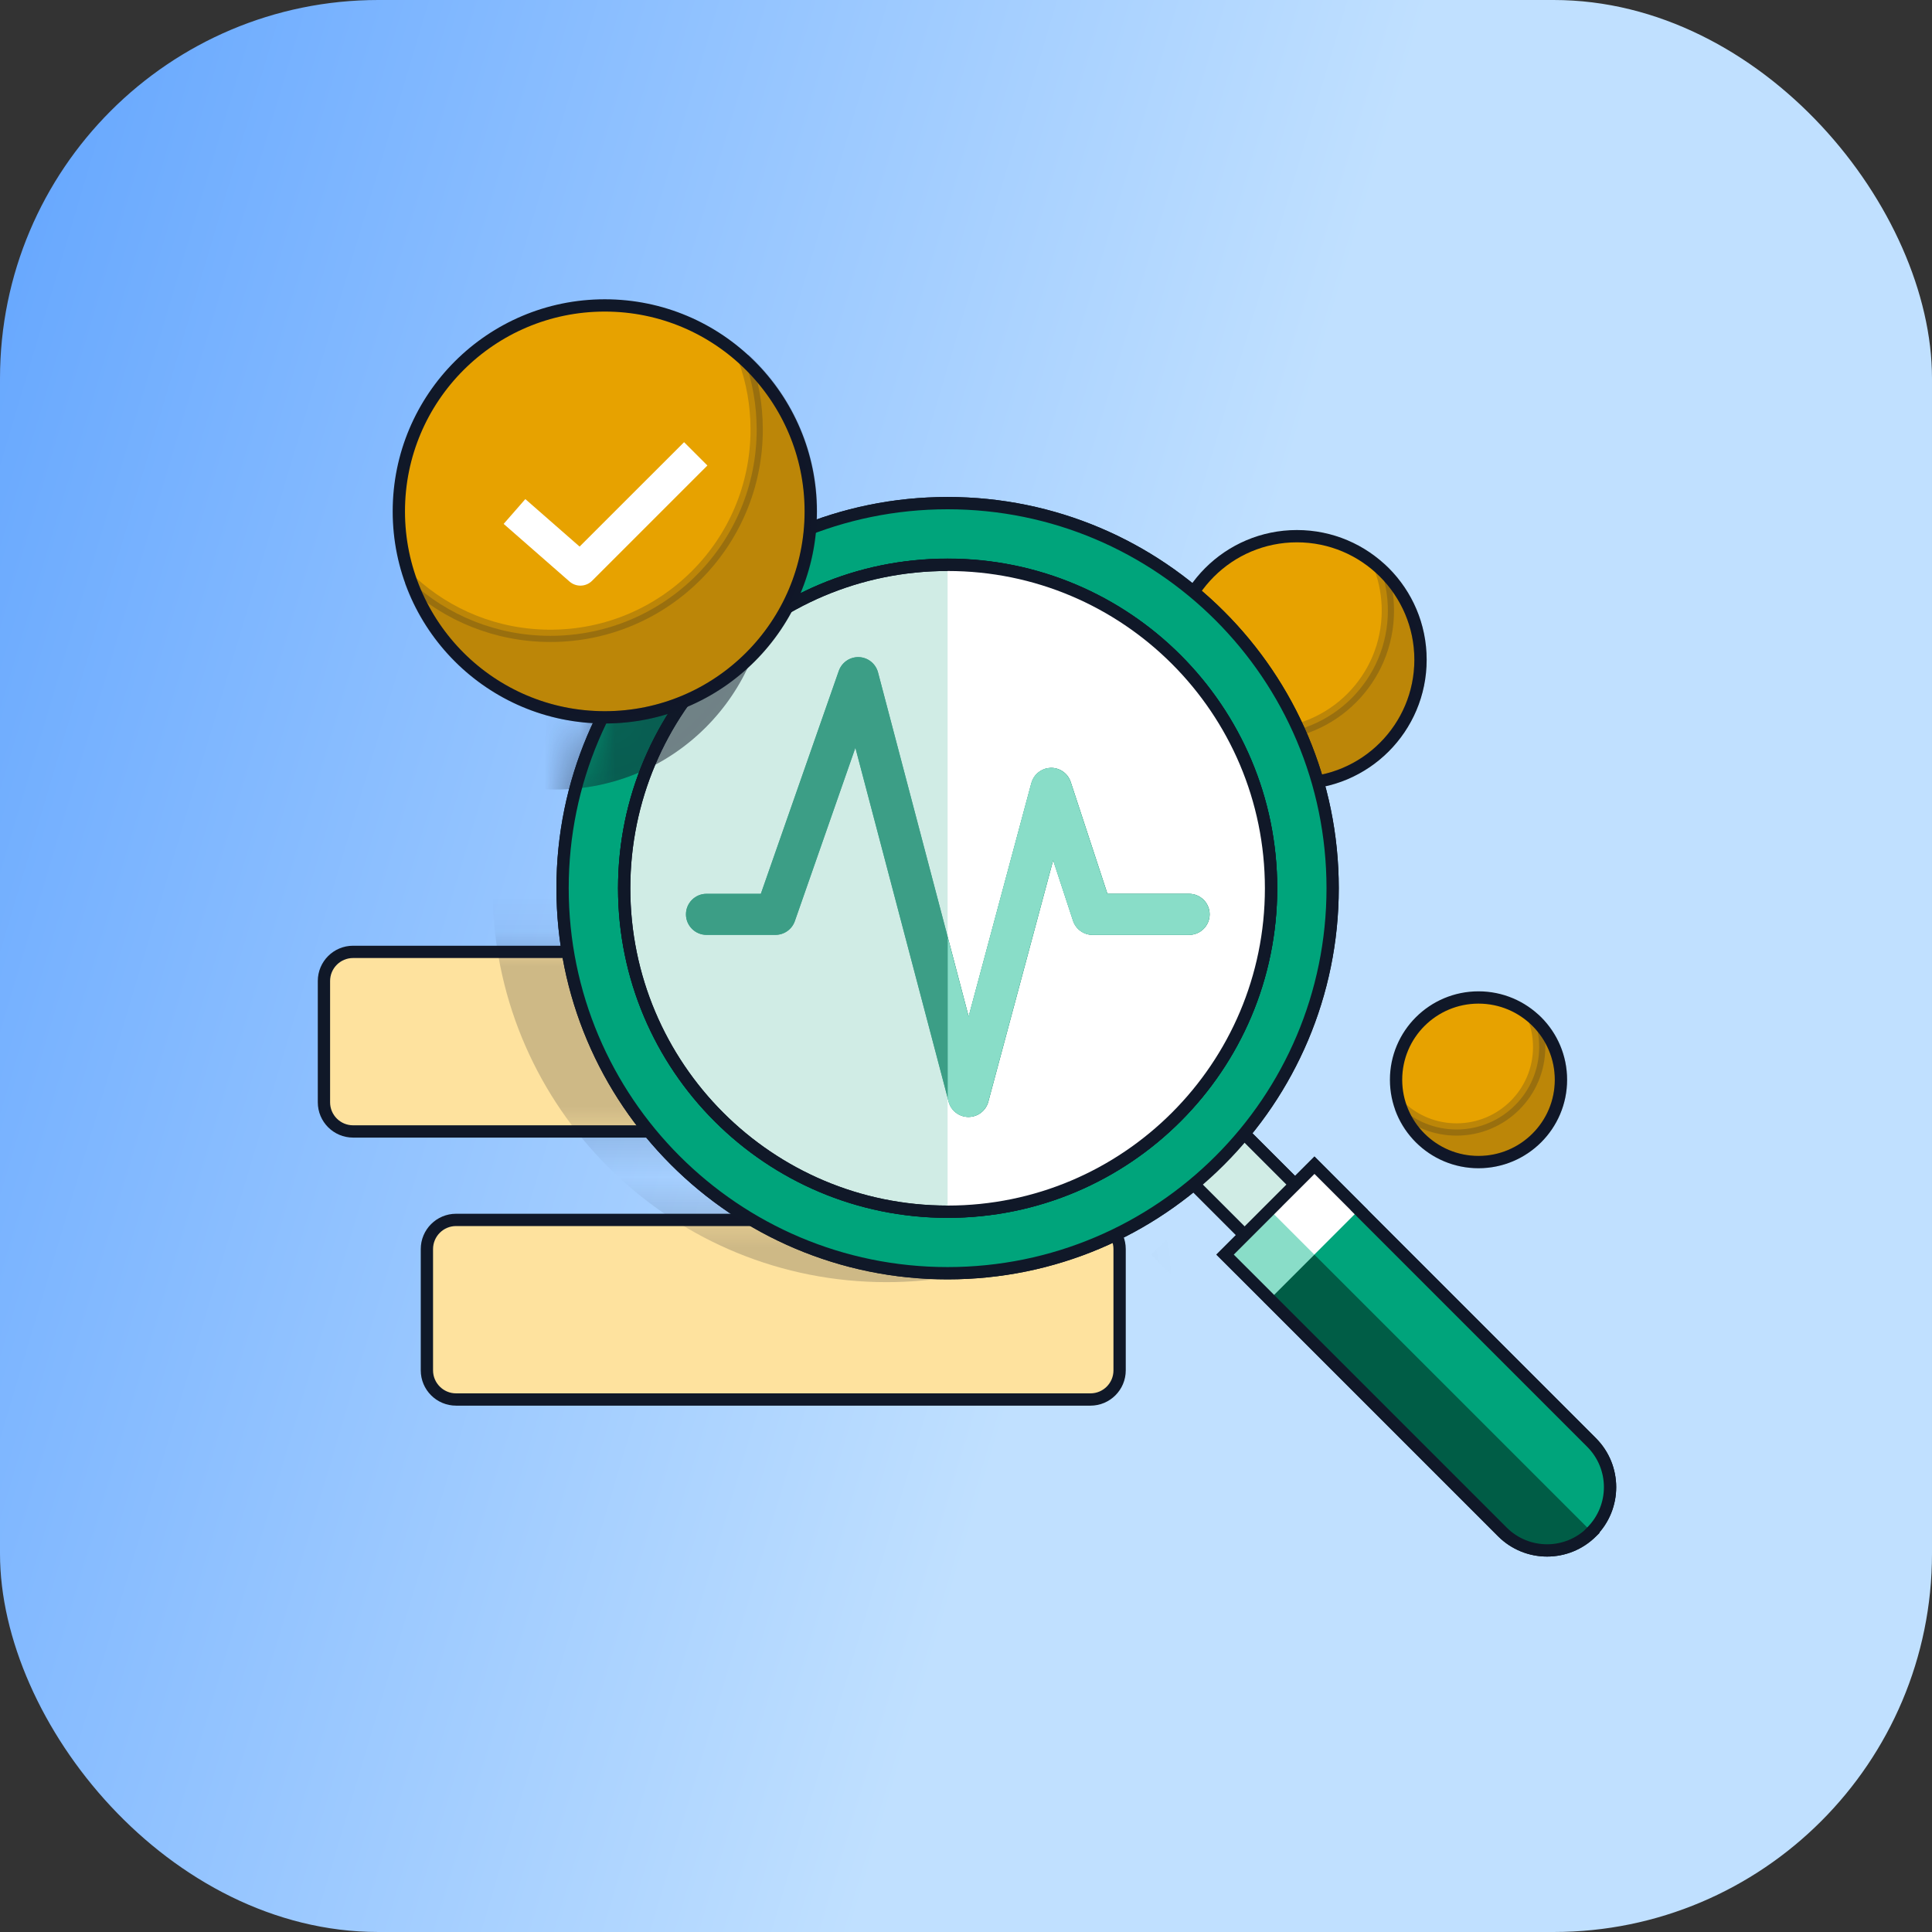 <svg width="55" height="55" viewBox="0 0 55 55" fill="none" xmlns="http://www.w3.org/2000/svg">
<rect x="0" y="0" width="55" height="55" fill="#333333" stroke="none"/>
<rect width="55" height="55" rx="10.771" fill="url(#paint0_linear_10283_3164)"/>
<circle cx="36.921" cy="18.782" r="3.518" fill="#E7A200" stroke="#101828" stroke-width="0.35"/>
<path opacity="0.2" fill-rule="evenodd" clip-rule="evenodd" d="M35.987 20.908C35.067 20.908 34.229 20.555 33.602 19.978C34.093 21.332 35.391 22.3 36.915 22.3C38.861 22.3 40.438 20.723 40.438 18.777C40.438 17.751 40 16.828 39.3 16.184C39.436 16.558 39.51 16.963 39.51 17.384C39.51 19.33 37.933 20.908 35.987 20.908Z" fill="#101828" stroke="#101828" stroke-width="0.35"/>
<path d="M9.222 27.928C9.222 27.469 9.593 27.098 10.052 27.098H28.111C28.57 27.098 28.942 27.469 28.942 27.928V31.38C28.942 31.838 28.57 32.21 28.111 32.21H10.052C9.593 32.21 9.222 31.838 9.222 31.38V27.928Z" fill="#FEE29E" stroke="#101828" stroke-width="0.35"/>
<path d="M12.153 35.559C12.153 35.1 12.525 34.728 12.984 34.728H31.043C31.502 34.728 31.873 35.1 31.873 35.559V39.011C31.873 39.469 31.502 39.841 31.043 39.841H12.984C12.525 39.841 12.153 39.469 12.153 39.011V35.559Z" fill="#FEE29E" stroke="#101828" stroke-width="0.35"/>
<mask id="mask0_10283_3164" style="mask-type:alpha" maskUnits="userSpaceOnUse" x="9" y="26" width="24" height="15">
<path d="M31.04 34.517C31.614 34.517 32.08 34.983 32.08 35.557V39.009C32.08 39.583 31.614 40.049 31.04 40.049H12.98C12.406 40.049 11.94 39.583 11.94 39.009V35.557C11.941 34.983 12.406 34.517 12.98 34.517H31.04ZM28.108 26.887C28.683 26.887 29.148 27.353 29.148 27.927V31.379C29.148 31.953 28.683 32.419 28.108 32.419H10.049C9.475 32.419 9.009 31.953 9.009 31.379V27.927C9.009 27.353 9.475 26.887 10.049 26.887H28.108Z" fill="#FFCA00"/>
</mask>
<g mask="url(#mask0_10283_3164)">
<path opacity="0.2" d="M25.235 14.073C31.428 14.073 36.449 19.094 36.449 25.286L36.435 25.863C36.312 28.276 35.427 30.488 34.015 32.263L35.12 33.368L35.671 32.818L37.299 34.446L37.296 34.449L43.736 40.89C44.488 41.642 44.534 42.832 43.874 43.638L43.882 43.652L43.743 43.791C42.942 44.592 41.644 44.592 40.843 43.791L34.222 37.17L34.094 37.041L32.948 35.897L32.77 35.719L33.327 35.161L32.222 34.056C30.305 35.585 27.877 36.5 25.235 36.5C19.236 36.5 14.338 31.788 14.037 25.863L14.023 25.286C14.023 19.094 19.043 14.073 25.235 14.073Z" fill="#101828"/>
</g>
<path d="M36.803 35.067C37.192 34.678 37.192 34.047 36.803 33.657L34.939 31.793C34.55 31.404 33.918 31.404 33.529 31.793L33.503 31.82C33.113 32.209 33.113 32.84 33.503 33.23L35.367 35.094C35.756 35.483 36.387 35.483 36.776 35.094L36.803 35.067Z" fill="#D0ECE5" stroke="#101828" stroke-width="0.35"/>
<path d="M36.145 36.989L42.766 43.61C43.469 44.313 44.609 44.313 45.312 43.61L37.418 34.02L36.145 36.989Z" fill="#005D46"/>
<path d="M36.571 34.867L45.313 43.61C46.015 42.907 46.016 41.767 45.313 41.065L38.691 34.443L36.571 34.867Z" fill="#00A47B"/>
<path d="M34.872 35.716L36.144 34.443L37.205 34.655L37.417 35.716L36.144 36.989L34.872 35.716Z" fill="#89DDC8"/>
<path d="M38.688 34.443L37.416 33.171L36.144 34.443L37.416 35.716L38.688 34.443Z" fill="white"/>
<path d="M36.077 34.514V34.689H35.655L35.953 34.39L36.077 34.514ZM36.078 34.514V34.339H36.501L36.202 34.638L36.078 34.514ZM34.875 35.716L34.751 35.84L34.627 35.716L34.751 35.592L34.875 35.716ZM36.148 36.988L36.272 36.864L36.323 36.916V36.988H36.148ZM36.148 36.989L36.025 37.113L35.973 37.062V36.989H36.148ZM42.77 43.61L42.893 43.487L42.77 43.61ZM45.315 43.61L45.465 43.52L45.535 43.638L45.438 43.734L45.315 43.61ZM45.312 43.605L45.161 43.696L45.091 43.579L45.187 43.482L45.312 43.605ZM45.309 41.065L45.432 40.941L45.432 40.941L45.309 41.065ZM38.69 34.445L38.567 34.569L38.443 34.445L38.567 34.322L38.69 34.445ZM38.692 34.443L38.816 34.32L38.94 34.443L38.816 34.567L38.692 34.443ZM37.42 33.171L37.296 33.047L37.42 32.923L37.544 33.047L37.42 33.171ZM36.077 34.514V34.339H36.078V34.514V34.689H36.077V34.514ZM36.078 34.514L36.202 34.638L34.999 35.84L34.875 35.716L34.751 35.592L35.954 34.39L36.078 34.514ZM34.875 35.716L34.999 35.592L36.272 36.864L36.148 36.988L36.025 37.112L34.751 35.84L34.875 35.716ZM36.148 36.988H36.323V36.989H36.148H35.973V36.988H36.148ZM36.148 36.989L36.272 36.865L42.893 43.487L42.77 43.61L42.646 43.734L36.025 37.113L36.148 36.989ZM42.77 43.61L42.893 43.487C43.528 44.121 44.556 44.121 45.191 43.487L45.315 43.61L45.438 43.734C44.667 44.505 43.417 44.505 42.646 43.734L42.77 43.61ZM45.315 43.61L45.164 43.7L45.161 43.696L45.312 43.605L45.462 43.515L45.465 43.52L45.315 43.61ZM45.312 43.605L45.187 43.482C45.818 42.848 45.818 41.822 45.185 41.188L45.309 41.065L45.432 40.941C46.202 41.711 46.202 42.958 45.436 43.729L45.312 43.605ZM45.309 41.065L45.185 41.188L38.567 34.569L38.69 34.445L38.814 34.322L45.432 40.941L45.309 41.065ZM38.69 34.445L38.567 34.322L38.569 34.32L38.692 34.443L38.816 34.567L38.814 34.569L38.69 34.445ZM38.692 34.443L38.569 34.567L37.296 33.295L37.42 33.171L37.544 33.047L38.816 34.32L38.692 34.443ZM37.42 33.171L37.544 33.295L36.201 34.637L36.077 34.514L35.953 34.39L37.296 33.047L37.42 33.171Z" fill="#101828"/>
<path d="M26.976 14.323C20.922 14.323 16.015 19.231 16.015 25.284C16.015 31.338 20.922 36.246 26.976 36.246C33.029 36.246 37.938 31.338 37.938 25.284C37.937 19.23 33.029 14.323 26.976 14.323ZM26.98 16.076C32.064 16.076 36.187 20.198 36.187 25.283C36.187 30.368 32.064 34.491 26.98 34.491C21.894 34.491 17.771 30.368 17.771 25.283C17.772 20.198 21.894 16.076 26.98 16.076Z" fill="#00A47B"/>
<path d="M26.976 14.323L26.976 14.148H26.976V14.323ZM16.015 25.284H15.84V25.284L16.015 25.284ZM26.976 36.246V36.421H26.976L26.976 36.246ZM37.938 25.284L38.112 25.284V25.284H37.938ZM26.98 16.076V15.901H26.98L26.98 16.076ZM36.187 25.283L36.361 25.283V25.283H36.187ZM26.98 34.491L26.98 34.666H26.98V34.491ZM17.771 25.283H17.596V25.283L17.771 25.283ZM26.976 14.323L26.976 14.498C21.019 14.498 16.19 19.327 16.19 25.284L16.015 25.284L15.84 25.284C15.84 19.134 20.825 14.148 26.976 14.148L26.976 14.323ZM16.015 25.284H16.19C16.19 31.241 21.019 36.071 26.976 36.071L26.976 36.246L26.976 36.421C20.825 36.421 15.84 31.434 15.84 25.284H16.015ZM26.976 36.246V36.071C32.933 36.071 37.763 31.241 37.763 25.284H37.938H38.112C38.112 31.435 33.126 36.421 26.976 36.421V36.246ZM37.938 25.284L37.763 25.284C37.762 19.327 32.933 14.498 26.976 14.498V14.323V14.148C33.126 14.148 38.112 19.134 38.112 25.284L37.938 25.284ZM26.98 16.076L26.98 15.901C32.161 15.901 36.361 20.102 36.361 25.283L36.187 25.283L36.011 25.283C36.011 20.295 31.968 16.251 26.98 16.251L26.98 16.076ZM36.187 25.283H36.361C36.361 30.465 32.161 34.666 26.98 34.666L26.98 34.491L26.98 34.316C31.968 34.316 36.011 30.272 36.011 25.283H36.187ZM26.98 34.491V34.666C21.798 34.666 17.596 30.465 17.596 25.283H17.771H17.947C17.947 30.272 21.991 34.316 26.98 34.316V34.491ZM17.771 25.283L17.596 25.283C17.597 20.101 21.798 15.901 26.98 15.901V16.076V16.251C21.991 16.251 17.947 20.295 17.947 25.283L17.771 25.283Z" fill="#101828"/>
<path d="M36.803 35.067C37.192 34.678 37.192 34.047 36.803 33.657L34.939 31.793C34.55 31.404 33.918 31.404 33.529 31.793L33.503 31.82C33.113 32.209 33.113 32.84 33.503 33.23L35.367 35.094C35.756 35.483 36.387 35.483 36.776 35.094L36.803 35.067Z" fill="#D0ECE5" stroke="#101828" stroke-width="0.35"/>
<path d="M36.145 36.989L42.766 43.61C43.469 44.313 44.609 44.313 45.312 43.61L37.418 34.02L36.145 36.989Z" fill="#005D46"/>
<path d="M36.571 34.87L45.313 43.612C46.015 42.909 46.016 41.77 45.313 41.067L38.691 34.445L36.571 34.87Z" fill="#00A47B"/>
<path d="M34.872 35.718L36.144 34.445L37.205 34.657L37.417 35.718L36.144 36.99L34.872 35.718Z" fill="#89DDC8"/>
<path d="M38.688 34.443L37.416 33.171L36.144 34.443L37.416 35.716L38.688 34.443Z" fill="white"/>
<path d="M36.077 34.514V34.689H35.655L35.953 34.39L36.077 34.514ZM36.078 34.514V34.339H36.501L36.202 34.638L36.078 34.514ZM34.875 35.716L34.751 35.84L34.627 35.716L34.751 35.592L34.875 35.716ZM36.148 36.988L36.272 36.864L36.323 36.916V36.988H36.148ZM36.148 36.989L36.025 37.113L35.973 37.062V36.989H36.148ZM42.77 43.61L42.893 43.487L42.77 43.61ZM45.315 43.61L45.465 43.52L45.535 43.638L45.438 43.734L45.315 43.61ZM45.312 43.605L45.161 43.696L45.091 43.579L45.187 43.482L45.312 43.605ZM45.309 41.065L45.432 40.941L45.432 40.941L45.309 41.065ZM38.69 34.445L38.567 34.569L38.443 34.445L38.567 34.322L38.69 34.445ZM38.692 34.443L38.816 34.32L38.94 34.443L38.816 34.567L38.692 34.443ZM37.42 33.171L37.296 33.047L37.42 32.923L37.544 33.047L37.42 33.171ZM36.077 34.514V34.339H36.078V34.514V34.689H36.077V34.514ZM36.078 34.514L36.202 34.638L34.999 35.84L34.875 35.716L34.751 35.592L35.954 34.39L36.078 34.514ZM34.875 35.716L34.999 35.592L36.272 36.864L36.148 36.988L36.025 37.112L34.751 35.84L34.875 35.716ZM36.148 36.988H36.323V36.989H36.148H35.973V36.988H36.148ZM36.148 36.989L36.272 36.865L42.893 43.487L42.77 43.61L42.646 43.734L36.025 37.113L36.148 36.989ZM42.77 43.61L42.893 43.487C43.528 44.121 44.556 44.121 45.191 43.487L45.315 43.61L45.438 43.734C44.667 44.505 43.417 44.505 42.646 43.734L42.77 43.61ZM45.315 43.61L45.164 43.7L45.161 43.696L45.312 43.605L45.462 43.515L45.465 43.52L45.315 43.61ZM45.312 43.605L45.187 43.482C45.818 42.848 45.818 41.822 45.185 41.188L45.309 41.065L45.432 40.941C46.202 41.711 46.202 42.958 45.436 43.729L45.312 43.605ZM45.309 41.065L45.185 41.188L38.567 34.569L38.69 34.445L38.814 34.322L45.432 40.941L45.309 41.065ZM38.69 34.445L38.567 34.322L38.569 34.32L38.692 34.443L38.816 34.567L38.814 34.569L38.69 34.445ZM38.692 34.443L38.569 34.567L37.296 33.295L37.42 33.171L37.544 33.047L38.816 34.32L38.692 34.443ZM37.42 33.171L37.544 33.295L36.201 34.637L36.077 34.514L35.953 34.39L37.296 33.047L37.42 33.171Z" fill="#101828"/>
<path d="M26.976 14.323C20.922 14.323 16.015 19.231 16.015 25.284C16.015 31.338 20.922 36.246 26.976 36.246C33.029 36.246 37.938 31.338 37.938 25.284C37.937 19.23 33.029 14.323 26.976 14.323ZM26.98 16.076C32.064 16.076 36.187 20.198 36.187 25.283C36.187 30.368 32.064 34.491 26.98 34.491C21.894 34.491 17.771 30.368 17.771 25.283C17.772 20.198 21.894 16.076 26.98 16.076Z" fill="#00A47B"/>
<path d="M26.976 14.323L26.976 14.148H26.976V14.323ZM16.015 25.284H15.84V25.284L16.015 25.284ZM26.976 36.246V36.421H26.976L26.976 36.246ZM37.938 25.284L38.112 25.284V25.284H37.938ZM26.98 16.076V15.901H26.98L26.98 16.076ZM36.187 25.283L36.361 25.283V25.283H36.187ZM26.98 34.491L26.98 34.666H26.98V34.491ZM17.771 25.283H17.596V25.283L17.771 25.283ZM26.976 14.323L26.976 14.498C21.019 14.498 16.19 19.327 16.19 25.284L16.015 25.284L15.84 25.284C15.84 19.134 20.825 14.148 26.976 14.148L26.976 14.323ZM16.015 25.284H16.19C16.19 31.241 21.019 36.071 26.976 36.071L26.976 36.246L26.976 36.421C20.825 36.421 15.84 31.434 15.84 25.284H16.015ZM26.976 36.246V36.071C32.933 36.071 37.763 31.241 37.763 25.284H37.938H38.112C38.112 31.435 33.126 36.421 26.976 36.421V36.246ZM37.938 25.284L37.763 25.284C37.762 19.327 32.933 14.498 26.976 14.498V14.323V14.148C33.126 14.148 38.112 19.134 38.112 25.284L37.938 25.284ZM26.98 16.076L26.98 15.901C32.161 15.901 36.361 20.102 36.361 25.283L36.187 25.283L36.011 25.283C36.011 20.295 31.968 16.251 26.98 16.251L26.98 16.076ZM36.187 25.283H36.361C36.361 30.465 32.161 34.666 26.98 34.666L26.98 34.491L26.98 34.316C31.968 34.316 36.011 30.272 36.011 25.283H36.187ZM26.98 34.491V34.666C21.798 34.666 17.596 30.465 17.596 25.283H17.771H17.947C17.947 30.272 21.991 34.316 26.98 34.316V34.491ZM17.771 25.283L17.596 25.283C17.597 20.101 21.798 15.901 26.98 15.901V16.076V16.251C21.991 16.251 17.947 20.295 17.947 25.283L17.771 25.283Z" fill="#101828"/>
<path d="M26.976 34.495C21.891 34.495 17.769 30.373 17.769 25.288C17.769 20.202 21.891 16.08 26.976 16.08C32.061 16.08 36.184 20.202 36.184 25.288C36.184 30.373 32.061 34.495 26.976 34.495Z" fill="#D0ECE5" stroke="#101828" stroke-width="0.35"/>
<path d="M36.184 25.288C36.184 30.373 32.061 34.495 26.976 34.495V16.08C32.061 16.08 36.184 20.202 36.184 25.288Z" fill="white"/>
<path d="M24.454 18.708C24.711 18.718 24.931 18.895 24.996 19.144L27.576 28.939L29.362 22.294L29.395 22.203C29.486 22.002 29.685 21.867 29.911 21.861C30.169 21.854 30.402 22.017 30.482 22.263L31.527 25.446H33.852C34.175 25.447 34.437 25.708 34.437 26.03C34.436 26.353 34.175 26.614 33.852 26.614H31.105C30.852 26.614 30.629 26.452 30.55 26.213L29.982 24.487L28.136 31.365C28.067 31.621 27.835 31.798 27.57 31.798C27.305 31.797 27.074 31.618 27.007 31.362L24.352 21.286L22.628 26.223C22.546 26.457 22.325 26.614 22.076 26.614H20.113C19.791 26.614 19.529 26.353 19.529 26.03C19.529 25.708 19.791 25.446 20.113 25.446H21.661L23.88 19.1L23.918 19.013C24.023 18.82 24.23 18.699 24.454 18.708Z" fill="#3C9E86"/>
<path d="M24.453 18.706C24.709 18.717 24.929 18.893 24.995 19.142L26.983 26.689L27.575 28.939L29.361 22.292L29.393 22.203C29.484 22.002 29.683 21.866 29.909 21.859C30.167 21.852 30.399 22.016 30.48 22.261L31.526 25.444H33.85C34.173 25.444 34.435 25.706 34.435 26.028C34.435 26.351 34.173 26.613 33.85 26.613H31.103C30.851 26.613 30.626 26.451 30.547 26.212L29.981 24.487L28.134 31.363C28.065 31.619 27.833 31.797 27.568 31.796C27.303 31.795 27.072 31.617 27.005 31.361L26.983 31.278L24.35 21.286L22.626 26.222C22.544 26.456 22.322 26.613 22.074 26.613H20.111C19.789 26.613 19.527 26.351 19.527 26.028C19.527 25.706 19.789 25.444 20.111 25.444H21.659L23.878 19.098C23.963 18.856 24.196 18.696 24.453 18.706Z" fill="#3C9E86"/>
<path d="M26.98 26.691V31.279L27.002 31.362C27.07 31.618 27.301 31.796 27.566 31.797C27.83 31.798 28.063 31.62 28.132 31.364L29.978 24.488L30.545 26.213C30.624 26.452 30.848 26.614 31.101 26.614H33.848C34.17 26.614 34.432 26.352 34.433 26.03C34.432 25.707 34.17 25.445 33.848 25.445H31.523L30.478 22.262C30.397 22.017 30.164 21.854 29.906 21.861C29.68 21.867 29.481 22.003 29.39 22.204L29.358 22.293L27.573 28.94L26.98 26.691Z" fill="#89DDC8"/>
<path d="M26.976 34.495C21.891 34.495 17.769 30.373 17.769 25.288C17.769 20.202 21.891 16.08 26.976 16.08C32.061 16.08 36.184 20.202 36.184 25.288C36.184 30.373 32.061 34.495 26.976 34.495Z" stroke="#101828" stroke-width="0.35"/>
<ellipse cx="42.09" cy="30.739" rx="2.347" ry="2.343" fill="#E7A200" stroke="#101828" stroke-width="0.35"/>
<path opacity="0.2" fill-rule="evenodd" clip-rule="evenodd" d="M41.466 32.154C40.852 32.154 40.294 31.919 39.875 31.535C40.203 32.437 41.069 33.082 42.086 33.082C43.384 33.082 44.436 32.031 44.436 30.735C44.436 30.051 44.144 29.436 43.677 29.007C43.767 29.256 43.817 29.526 43.817 29.807C43.817 31.103 42.764 32.154 41.466 32.154Z" fill="#101828" stroke="#101828" stroke-width="0.35"/>
<mask id="mask1_10283_3164" style="mask-type:alpha" maskUnits="userSpaceOnUse" x="15" y="14" width="31" height="31">
<path d="M26.969 14.161C33.113 14.161 38.094 19.142 38.094 25.286L38.079 25.858C37.956 28.279 37.059 30.494 35.632 32.264L36.86 33.492L37.413 32.94L38.918 34.445L38.916 34.447L45.418 40.95C46.152 41.685 46.181 42.855 45.509 43.626L45.515 43.638L45.424 43.728C44.657 44.495 43.413 44.495 42.647 43.728L35.977 37.06V37.059L34.752 35.834L34.636 35.718L35.192 35.161L33.965 33.934C32.053 35.482 29.62 36.412 26.969 36.412L26.396 36.398C20.708 36.109 16.146 31.547 15.857 25.858L15.843 25.286C15.843 19.334 20.518 14.474 26.396 14.176L26.969 14.161Z" fill="#D0ECE5"/>
</mask>
<g mask="url(#mask1_10283_3164)">
<g opacity="0.5">
<circle cx="15.822" cy="16.437" r="5.863" fill="#101828" stroke="#101828" stroke-width="0.35"/>
<path opacity="0.2" fill-rule="evenodd" clip-rule="evenodd" d="M14.265 19.98C12.732 19.98 11.336 19.393 10.29 18.43C11.108 20.688 13.272 22.301 15.812 22.301C19.055 22.301 21.685 19.672 21.685 16.429C21.685 14.719 20.954 13.18 19.788 12.106C20.014 12.731 20.137 13.405 20.137 14.108C20.137 17.351 17.508 19.98 14.265 19.98Z" fill="#101828" stroke="#101828" stroke-width="0.35"/>
</g>
</g>
<circle cx="17.217" cy="14.558" r="5.863" fill="#E7A200" stroke="#101828" stroke-width="0.35"/>
<path opacity="0.2" fill-rule="evenodd" clip-rule="evenodd" d="M15.669 18.101C14.135 18.101 12.739 17.514 11.693 16.551C12.512 18.809 14.675 20.422 17.216 20.422C20.459 20.422 23.088 17.793 23.088 14.55C23.088 12.84 22.357 11.301 21.191 10.227C21.417 10.852 21.541 11.526 21.541 12.229C21.541 15.472 18.912 18.101 15.669 18.101Z" fill="#101828" stroke="#101828" stroke-width="0.35"/>
<path d="M20.138 13.252L16.855 16.534C16.68 16.709 16.4 16.718 16.214 16.556L14.338 14.914L14.646 14.562L14.955 14.208L16.5 15.56L19.474 12.588L20.138 13.252Z" fill="white"/>
<defs>
<linearGradient id="paint0_linear_10283_3164" x1="-38.024" y1="-27.431" x2="85.224" y2="9.33" gradientUnits="userSpaceOnUse">
<stop offset="0.161" stop-color="#2A81FE"/>
<stop offset="0.648" stop-color="#C0E0FF"/>
<stop offset="0.851" stop-color="#C0E0FF"/>
</linearGradient>
</defs>
</svg>
